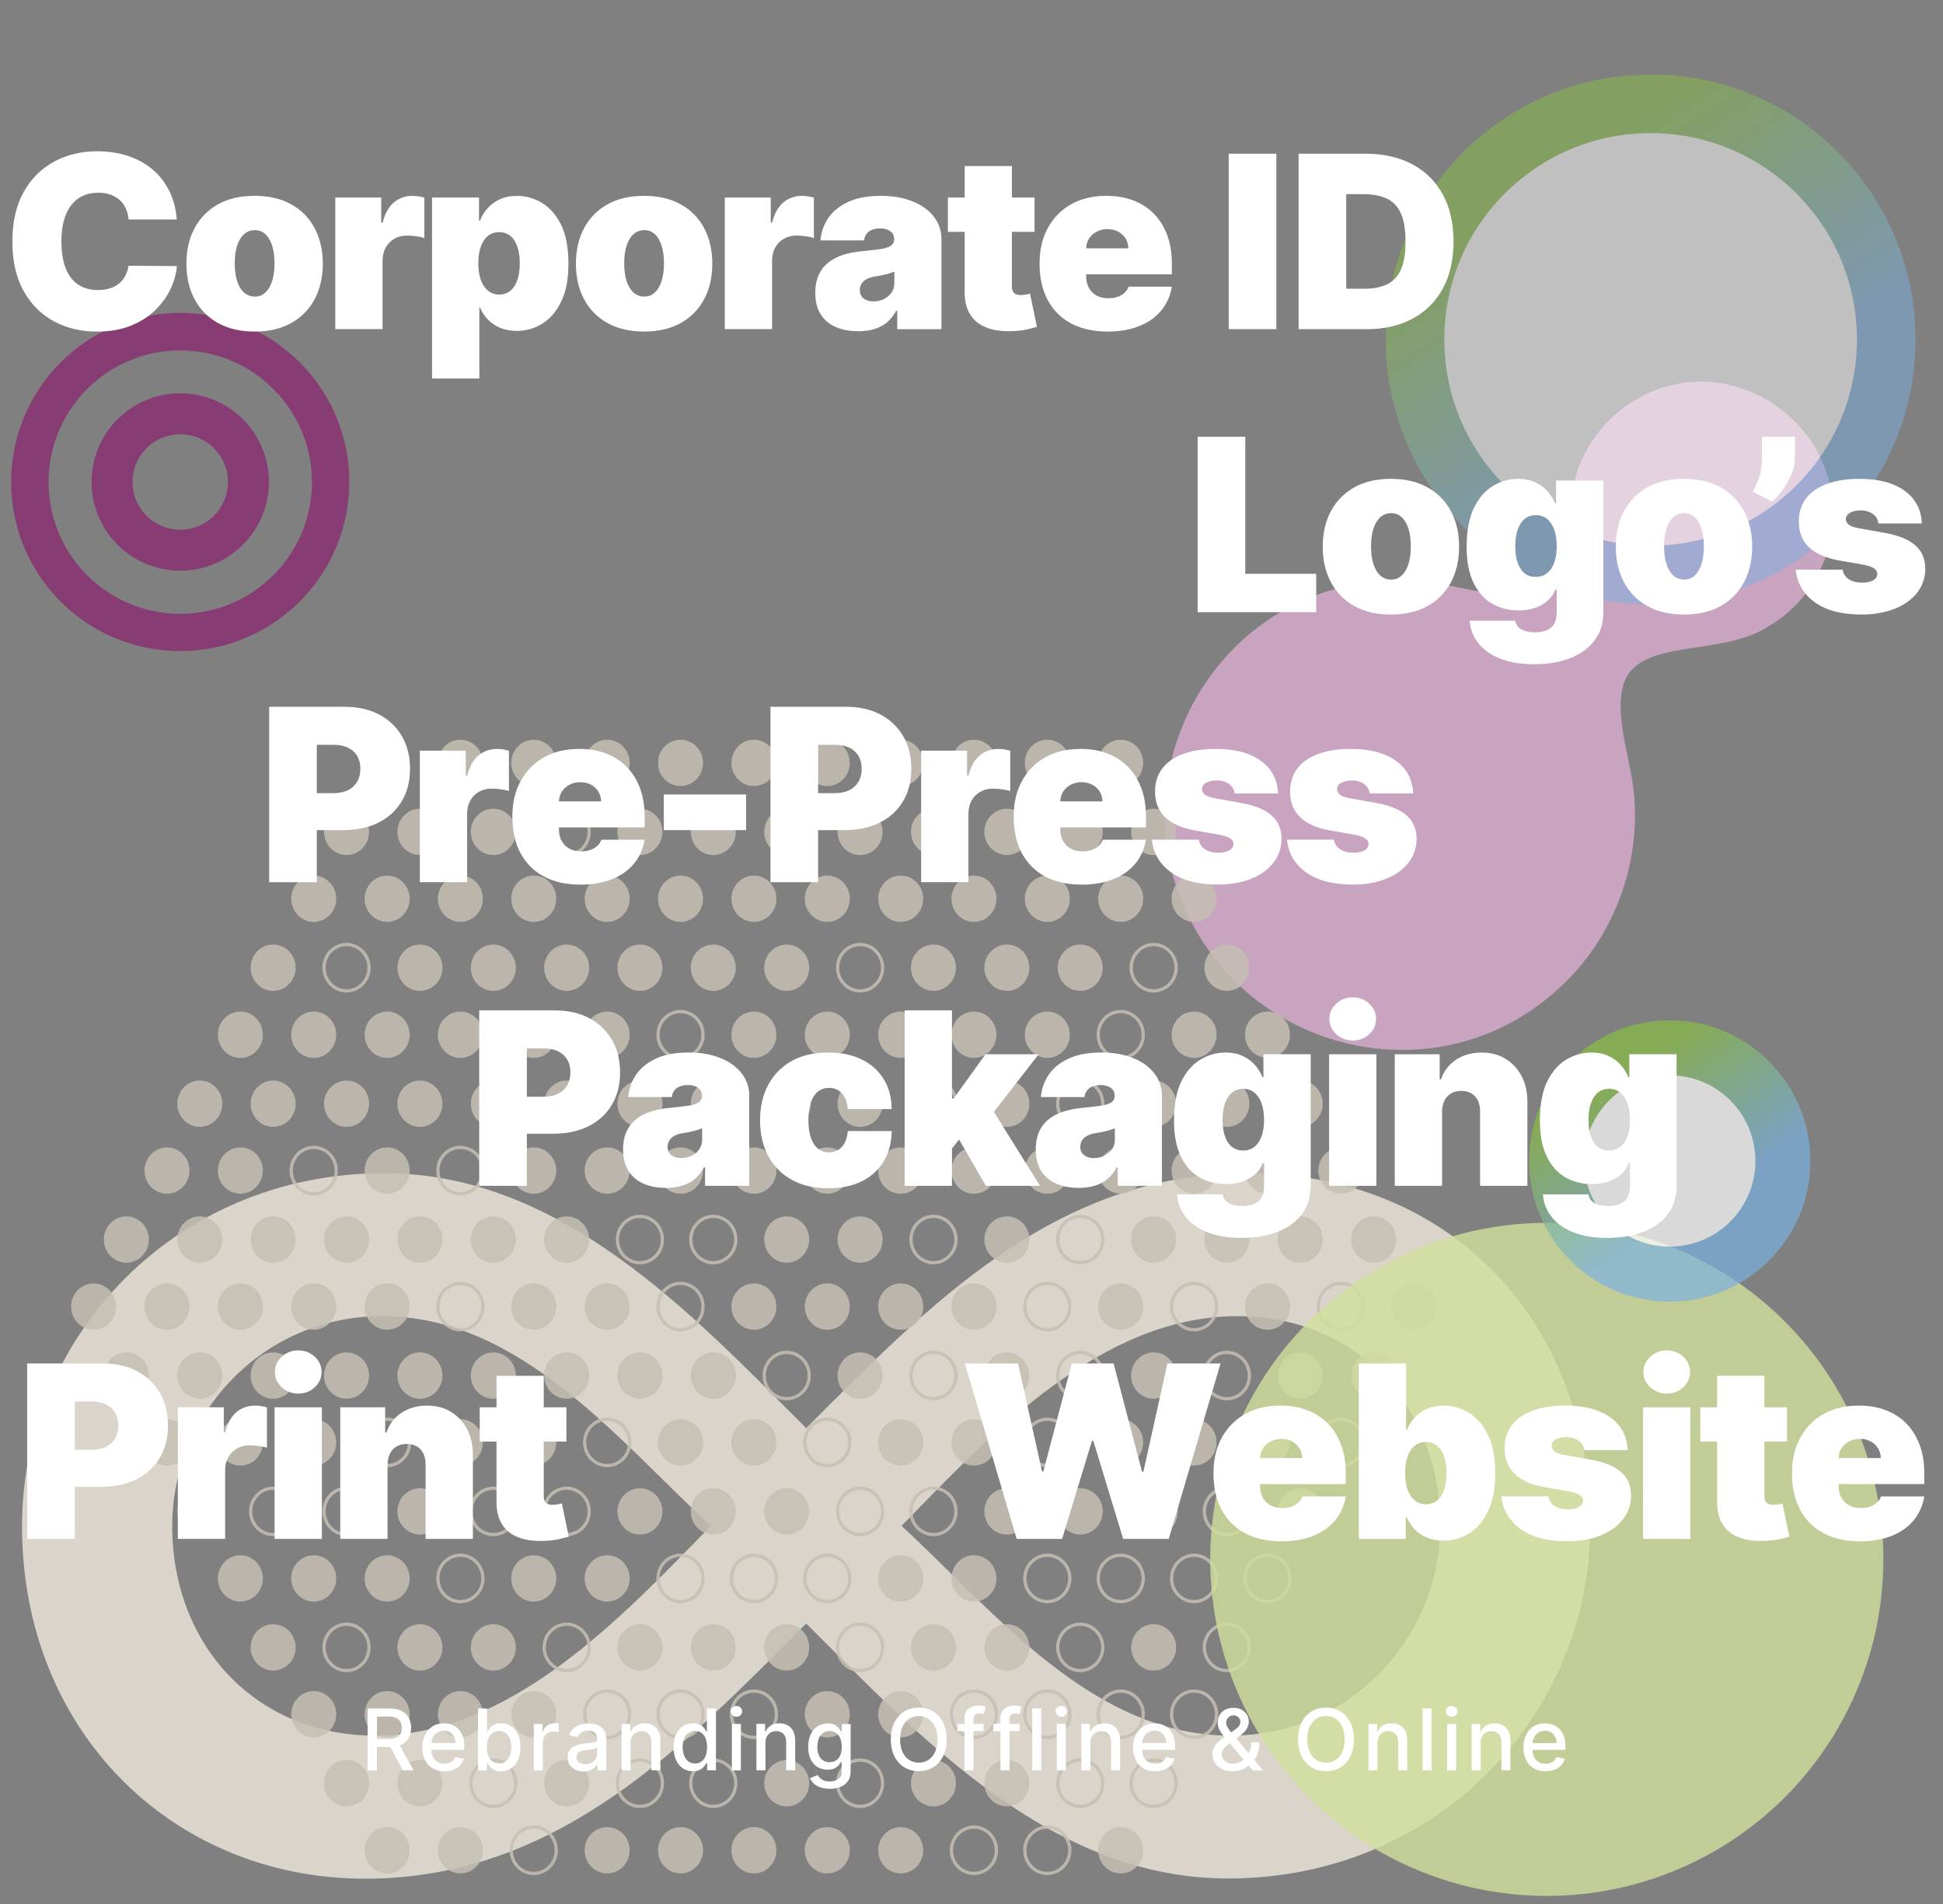 <svg xmlns="http://www.w3.org/2000/svg" xmlns:xlink="http://www.w3.org/1999/xlink" viewBox="0 0 469.56 460.17" xmlns:v="https://vecta.io/nano"><rect x="0" y="0" width="469.56" height="460.17" fill="#808080" stroke="none"/><style><![CDATA[.B{fill:#c5beb4}.C{fill:none}.D{stroke:#c5beb4}.E{stroke-width:.79}]]></style><linearGradient id="A" gradientUnits="userSpaceOnUse" x1="373.73" x2="411.55" y1="43.7" y2="101.29"><stop offset="0" stop-color="#88be43"/><stop offset="1" stop-color="#7ab0e0"/></linearGradient><linearGradient id="B" x1="390.15" x2="410.23" xlink:href="#A" y1="260.24" y2="290.81"/><path d="m392.2 165.89c3.26-12.15 23.62-6.75 35.43-14.66 13.05-7.68 19.04-24.59 13.16-38.65-5.32-13.83-20.81-22.72-35.39-19.79-11.73 2.1-21.78 11.47-24.78 22.98-.97 3.6-1.42 7.27-1.99 10.91-.9 5.92-2.02 14.06-8.43 16.19-6.11 1.99-13.68-.15-20.28-1.42-10.61-2.21-21.7-1.46-31.86 2.4-30.1 11.21-45.13 46.86-31.56 76.06 15.59 34.64 60.54 45.21 89.26 19.83 14.92-12.82 22.19-33.78 18.37-52.93-.45-2.55-1.05-5.14-1.54-7.65-.75-4.27-1.5-9.3-.37-13.27z" fill="#daadd1" opacity=".8"/><g opacity=".5"><circle cx="398.9" cy="82.03" fill="url(#A)" r="64.03"/><circle cx="398.9" cy="82.03" fill="#fff" r="49.86"/></g><path d="M194.83 392.39c-29.36 29.41-59.91 61.66-106.56 61.66S5.32 418.33 5.32 368.82c0-45.56 36.87-85.28 87.56-85.28 42.62 0 74.3 33.97 101.95 61.62 29.36-29.36 59.91-61.62 106.56-61.62 48.98 0 82.95 35.73 82.95 85.23 0 45.51-36.87 85.23-87.56 85.23-42.62.04-74.3-33.97-101.95-61.62zm-23.04-23.61c-22.47-20.72-46.08-50.69-79.48-50.69-28.79 0-50.69 23.61-50.69 50.69 0 29.36 20.72 50.69 48.98 50.69 32.83 0 59.29-28.22 81.19-50.69zm176.26 0c0-29.36-20.72-50.69-48.98-50.69-32.83 0-59.34 28.22-81.19 50.69 22.47 20.72 46.08 50.69 79.48 50.69 28.79 0 50.69-23.61 50.69-50.69z" fill="#dbd4cb"/><g opacity=".85"><g class="B"><ellipse cx="93.56" cy="184.38" rx="5.44" ry="5.6"/><ellipse cx="111.26" cy="184.38" rx="5.44" ry="5.6"/><ellipse cx="128.99" cy="184.38" rx="5.44" ry="5.6"/><ellipse cx="146.73" cy="184.38" rx="5.44" ry="5.6"/><ellipse cx="164.46" cy="184.38" rx="5.44" ry="5.6"/><ellipse cx="182.2" cy="184.38" rx="5.44" ry="5.6"/><ellipse cx="199.93" cy="184.38" rx="5.44" ry="5.6"/><ellipse cx="217.67" cy="184.38" rx="5.44" ry="5.6"/><ellipse cx="235.37" cy="184.38" rx="5.44" ry="5.6"/><ellipse cx="253.1" cy="184.38" rx="5.44" ry="5.6"/><ellipse cx="270.84" cy="184.38" rx="5.44" ry="5.6"/><ellipse cx="83.75" cy="201.05" rx="5.44" ry="5.6"/><ellipse cx="101.48" cy="201.05" rx="5.44" ry="5.6"/><ellipse cx="119.22" cy="201.05" rx="5.44" ry="5.6"/></g><ellipse cx="136.95" cy="201.05" rx="5.44" ry="5.6" class="C D E"/><g class="B"><ellipse cx="154.65" cy="201.05" rx="5.44" ry="5.6"/><ellipse cx="172.38" cy="201.05" rx="5.44" ry="5.6"/><ellipse cx="190.12" cy="201.05" rx="5.44" ry="5.6"/><ellipse cx="207.86" cy="201.05" rx="5.44" ry="5.6"/><ellipse cx="225.59" cy="201.05" rx="5.44" ry="5.6"/><ellipse cx="243.33" cy="201.05" rx="5.44" ry="5.6"/><ellipse cx="261.06" cy="201.05" rx="5.44" ry="5.6"/><ellipse cx="278.8" cy="201.05" rx="5.44" ry="5.6"/><ellipse cx="75.82" cy="217.21" rx="5.44" ry="5.6"/><ellipse cx="93.56" cy="217.21" rx="5.44" ry="5.6"/><ellipse cx="111.26" cy="217.21" rx="5.44" ry="5.6"/><ellipse cx="128.99" cy="217.21" rx="5.44" ry="5.6"/><ellipse cx="146.73" cy="217.21" rx="5.44" ry="5.6"/><ellipse cx="164.46" cy="217.21" rx="5.44" ry="5.6"/><ellipse cx="182.2" cy="217.21" rx="5.44" ry="5.6"/><ellipse cx="199.93" cy="217.21" rx="5.44" ry="5.6"/><ellipse cx="217.67" cy="217.21" rx="5.44" ry="5.6"/><ellipse cx="235.37" cy="217.21" rx="5.44" ry="5.6"/><ellipse cx="253.1" cy="217.21" rx="5.44" ry="5.6"/><ellipse cx="270.84" cy="217.21" rx="5.44" ry="5.6"/><ellipse cx="288.57" cy="217.21" rx="5.44" ry="5.6"/><ellipse cx="66.01" cy="233.88" rx="5.44" ry="5.6"/></g><ellipse cx="83.75" cy="233.88" rx="5.44" ry="5.6" class="C D E"/><g class="B"><ellipse cx="101.48" cy="233.88" rx="5.44" ry="5.6"/><ellipse cx="119.22" cy="233.88" rx="5.44" ry="5.6"/><ellipse cx="136.95" cy="233.88" rx="5.44" ry="5.6"/><ellipse cx="154.65" cy="233.88" rx="5.44" ry="5.6"/><ellipse cx="172.38" cy="233.88" rx="5.44" ry="5.6"/><ellipse cx="190.12" cy="233.88" rx="5.44" ry="5.6"/></g><ellipse cx="207.86" cy="233.88" rx="5.44" ry="5.6" class="C D E"/><g class="B"><ellipse cx="225.59" cy="233.88" rx="5.44" ry="5.6"/><ellipse cx="243.33" cy="233.88" rx="5.44" ry="5.6"/><ellipse cx="261.06" cy="233.88" rx="5.44" ry="5.6"/></g><ellipse cx="278.8" cy="233.88" rx="5.44" ry="5.6" class="C D E"/><g class="B"><ellipse cx="296.49" cy="233.88" rx="5.44" ry="5.6"/><ellipse cx="58.09" cy="250.08" rx="5.44" ry="5.6"/><ellipse cx="75.82" cy="250.08" rx="5.44" ry="5.6"/><ellipse cx="93.56" cy="250.08" rx="5.44" ry="5.6"/><ellipse cx="111.26" cy="250.08" rx="5.44" ry="5.6"/><ellipse cx="128.99" cy="250.08" rx="5.44" ry="5.6"/><ellipse cx="146.73" cy="250.08" rx="5.44" ry="5.6"/></g><ellipse cx="164.46" cy="250.08" rx="5.44" ry="5.6" class="C D E"/><g class="B"><ellipse cx="182.2" cy="250.08" rx="5.44" ry="5.6"/><ellipse cx="199.93" cy="250.08" rx="5.44" ry="5.6"/><ellipse cx="217.67" cy="250.08" rx="5.44" ry="5.6"/><ellipse cx="235.37" cy="250.08" rx="5.44" ry="5.6"/><ellipse cx="253.1" cy="250.08" rx="5.44" ry="5.6"/></g><ellipse cx="270.84" cy="250.08" rx="5.44" ry="5.6" class="C D E"/><g class="B"><ellipse cx="288.57" cy="250.08" rx="5.44" ry="5.6"/><ellipse cx="306.31" cy="250.08" rx="5.44" ry="5.6"/><ellipse cx="48.28" cy="266.75" rx="5.44" ry="5.6"/><ellipse cx="66.01" cy="266.75" rx="5.44" ry="5.6"/><ellipse cx="83.75" cy="266.75" rx="5.44" ry="5.6"/><ellipse cx="101.48" cy="266.75" rx="5.44" ry="5.6"/><ellipse cx="119.22" cy="266.75" rx="5.44" ry="5.6"/><ellipse cx="136.95" cy="266.75" rx="5.44" ry="5.6"/><ellipse cx="154.65" cy="266.75" rx="5.44" ry="5.6"/><ellipse cx="172.38" cy="266.75" rx="5.44" ry="5.6"/></g><ellipse cx="190.12" cy="266.75" rx="5.44" ry="5.6" class="C D E"/><ellipse cx="207.86" cy="266.75" rx="5.44" ry="5.6" class="B"/><ellipse cx="225.59" cy="266.75" rx="5.44" ry="5.6" class="C D E"/><ellipse cx="243.33" cy="266.75" rx="5.44" ry="5.6" class="B"/><ellipse cx="261.06" cy="266.75" rx="5.44" ry="5.6" class="C D E"/><g class="B"><ellipse cx="278.8" cy="266.75" rx="5.44" ry="5.6"/><ellipse cx="296.49" cy="266.75" rx="5.44" ry="5.6"/><ellipse cx="314.23" cy="266.75" rx="5.44" ry="5.6"/><ellipse cx="40.35" cy="282.91" rx="5.44" ry="5.6"/><ellipse cx="58.09" cy="282.91" rx="5.44" ry="5.6"/></g><ellipse cx="75.82" cy="282.91" rx="5.44" ry="5.6" class="C D E"/><ellipse cx="93.56" cy="282.91" rx="5.44" ry="5.6" class="B"/><ellipse cx="111.26" cy="282.91" rx="5.44" ry="5.6" class="C D E"/><g class="B"><ellipse cx="128.99" cy="282.91" rx="5.44" ry="5.6"/><ellipse cx="146.73" cy="282.91" rx="5.44" ry="5.6"/><ellipse cx="164.46" cy="282.91" rx="5.44" ry="5.6"/><ellipse cx="182.2" cy="282.91" rx="5.44" ry="5.6"/><ellipse cx="199.93" cy="282.91" rx="5.44" ry="5.6"/><ellipse cx="217.67" cy="282.91" rx="5.44" ry="5.6"/><ellipse cx="235.37" cy="282.91" rx="5.44" ry="5.6"/><ellipse cx="253.1" cy="282.91" rx="5.44" ry="5.6"/><ellipse cx="270.84" cy="282.91" rx="5.44" ry="5.6"/><ellipse cx="288.57" cy="282.91" rx="5.44" ry="5.6"/><ellipse cx="306.31" cy="282.91" rx="5.44" ry="5.6"/><ellipse cx="324.04" cy="282.91" rx="5.44" ry="5.6"/><ellipse cx="30.54" cy="299.58" rx="5.44" ry="5.6"/><ellipse cx="48.28" cy="299.58" rx="5.44" ry="5.6"/><ellipse cx="66.01" cy="299.58" rx="5.44" ry="5.6"/><ellipse cx="83.75" cy="299.58" rx="5.44" ry="5.6"/><ellipse cx="101.48" cy="299.58" rx="5.44" ry="5.6"/><ellipse cx="119.22" cy="299.58" rx="5.44" ry="5.6"/><ellipse cx="136.95" cy="299.58" rx="5.44" ry="5.6"/></g><g class="C D E"><ellipse cx="154.65" cy="299.58" rx="5.44" ry="5.6"/><ellipse cx="172.38" cy="299.58" rx="5.44" ry="5.6"/></g><g class="B"><ellipse cx="190.12" cy="299.58" rx="5.44" ry="5.6"/><ellipse cx="207.86" cy="299.58" rx="5.44" ry="5.6"/></g><ellipse cx="225.59" cy="299.58" rx="5.44" ry="5.6" class="C D E"/><ellipse cx="243.33" cy="299.58" rx="5.44" ry="5.6" class="B"/><ellipse cx="261.06" cy="299.58" rx="5.44" ry="5.6" class="C D E"/><g class="B"><ellipse cx="278.8" cy="299.58" rx="5.44" ry="5.6"/><ellipse cx="296.49" cy="299.58" rx="5.44" ry="5.6"/><ellipse cx="314.23" cy="299.58" rx="5.44" ry="5.6"/><ellipse cx="331.97" cy="299.58" rx="5.44" ry="5.6"/><ellipse cx="22.62" cy="315.78" rx="5.44" ry="5.6"/><ellipse cx="40.35" cy="315.78" rx="5.44" ry="5.6"/><ellipse cx="58.09" cy="315.78" rx="5.44" ry="5.6"/><ellipse cx="75.82" cy="315.78" rx="5.44" ry="5.6"/><ellipse cx="93.56" cy="315.78" rx="5.44" ry="5.6"/></g><ellipse cx="111.26" cy="315.78" rx="5.44" ry="5.6" class="C D E"/><g class="B"><ellipse cx="128.99" cy="315.78" rx="5.44" ry="5.6"/><ellipse cx="146.73" cy="315.78" rx="5.44" ry="5.6"/></g><ellipse cx="164.46" cy="315.78" rx="5.44" ry="5.6" class="C D E"/><g class="B"><ellipse cx="182.2" cy="315.78" rx="5.44" ry="5.6"/><ellipse cx="199.93" cy="315.78" rx="5.44" ry="5.6"/><ellipse cx="217.67" cy="315.78" rx="5.44" ry="5.6"/><ellipse cx="235.37" cy="315.78" rx="5.44" ry="5.6"/></g><ellipse cx="253.1" cy="315.78" rx="5.44" ry="5.6" class="C D E"/><ellipse cx="270.84" cy="315.78" rx="5.44" ry="5.6" class="B"/><ellipse cx="288.57" cy="315.78" rx="5.44" ry="5.6" class="C D E"/><ellipse cx="306.31" cy="315.78" rx="5.44" ry="5.6" class="B"/><ellipse cx="324.04" cy="315.78" rx="5.44" ry="5.6" class="C D E"/><g class="B"><ellipse cx="341.78" cy="315.78" rx="5.44" ry="5.6"/><ellipse cx="30.54" cy="332.45" rx="5.44" ry="5.6"/><ellipse cx="48.28" cy="332.45" rx="5.44" ry="5.6"/><ellipse cx="66.01" cy="332.45" rx="5.44" ry="5.6"/><ellipse cx="83.75" cy="332.45" rx="5.44" ry="5.6"/><ellipse cx="101.48" cy="332.45" rx="5.44" ry="5.6"/><ellipse cx="119.22" cy="332.45" rx="5.44" ry="5.6"/><ellipse cx="136.95" cy="332.45" rx="5.44" ry="5.6"/><ellipse cx="154.65" cy="332.45" rx="5.44" ry="5.6"/><ellipse cx="172.38" cy="332.45" rx="5.44" ry="5.6"/></g><ellipse cx="190.12" cy="332.45" rx="5.44" ry="5.6" class="C D E"/><ellipse cx="207.86" cy="332.45" rx="5.44" ry="5.6" class="B"/><ellipse cx="225.59" cy="332.45" rx="5.44" ry="5.6" class="C D E"/><ellipse cx="243.33" cy="332.45" rx="5.44" ry="5.6" class="B"/><ellipse cx="261.06" cy="332.45" rx="5.44" ry="5.6" class="C D E"/><ellipse cx="278.8" cy="332.45" rx="5.44" ry="5.6" class="B"/><ellipse cx="296.49" cy="332.45" rx="5.44" ry="5.6" class="C D E"/><g class="B"><ellipse cx="314.23" cy="332.45" rx="5.44" ry="5.6"/><ellipse cx="331.97" cy="332.45" rx="5.44" ry="5.6"/><ellipse cx="40.35" cy="348.61" rx="5.44" ry="5.6"/><ellipse cx="58.09" cy="348.61" rx="5.44" ry="5.6"/><ellipse cx="75.82" cy="348.61" rx="5.44" ry="5.6"/></g><ellipse cx="93.56" cy="348.61" rx="5.44" ry="5.6" class="C D E"/><g class="B"><ellipse cx="111.26" cy="348.61" rx="5.44" ry="5.6"/><ellipse cx="128.99" cy="348.61" rx="5.44" ry="5.6"/></g><ellipse cx="146.73" cy="348.61" rx="5.44" ry="5.6" class="C D E"/><g class="B"><ellipse cx="164.46" cy="348.61" rx="5.44" ry="5.6"/><ellipse cx="182.2" cy="348.61" rx="5.44" ry="5.6"/></g><ellipse cx="199.93" cy="348.61" rx="5.44" ry="5.6" class="C D E"/><g class="B"><ellipse cx="217.67" cy="348.61" rx="5.44" ry="5.6"/><ellipse cx="235.37" cy="348.61" rx="5.44" ry="5.6"/></g><ellipse cx="253.1" cy="348.61" rx="5.44" ry="5.6" class="C D E"/><g class="B"><ellipse cx="270.84" cy="348.61" rx="5.44" ry="5.6"/><ellipse cx="288.57" cy="348.61" rx="5.44" ry="5.6"/><ellipse cx="306.31" cy="348.61" rx="5.44" ry="5.6"/></g><ellipse cx="324.04" cy="348.61" rx="5.44" ry="5.6" class="C D E"/><ellipse cx="48.28" cy="365.28" rx="5.44" ry="5.6" class="B"/><g class="C D E"><ellipse cx="66.01" cy="365.28" rx="5.44" ry="5.6"/><ellipse cx="83.75" cy="365.28" rx="5.44" ry="5.6"/></g><ellipse cx="101.48" cy="365.28" rx="5.44" ry="5.6" class="B"/><g class="C D E"><ellipse cx="119.22" cy="365.28" rx="5.44" ry="5.6"/><ellipse cx="136.95" cy="365.28" rx="5.44" ry="5.6"/></g><g class="B"><ellipse cx="154.65" cy="365.28" rx="5.44" ry="5.6"/><ellipse cx="172.38" cy="365.28" rx="5.44" ry="5.6"/><ellipse cx="190.12" cy="365.28" rx="5.44" ry="5.6"/></g><g class="C D E"><ellipse cx="207.86" cy="365.28" rx="5.44" ry="5.6"/><ellipse cx="225.59" cy="365.28" rx="5.44" ry="5.6"/></g><g class="B"><ellipse cx="243.33" cy="365.28" rx="5.44" ry="5.6"/><ellipse cx="261.06" cy="365.28" rx="5.44" ry="5.6"/></g><g class="C D E"><ellipse cx="278.8" cy="365.28" rx="5.44" ry="5.6"/><ellipse cx="296.49" cy="365.28" rx="5.44" ry="5.6"/></g><g class="B"><ellipse cx="314.23" cy="365.28" rx="5.44" ry="5.6"/><ellipse cx="58.09" cy="381.48" rx="5.44" ry="5.6"/><ellipse cx="75.82" cy="381.48" rx="5.44" ry="5.6"/><ellipse cx="93.56" cy="381.48" rx="5.44" ry="5.6"/></g><ellipse cx="111.26" cy="381.48" rx="5.44" ry="5.6" class="C D E"/><g class="B"><ellipse cx="128.99" cy="381.48" rx="5.44" ry="5.6"/><ellipse cx="146.73" cy="381.48" rx="5.44" ry="5.6"/></g><g class="C D E"><ellipse cx="164.46" cy="381.48" rx="5.44" ry="5.6"/><ellipse cx="182.2" cy="381.48" rx="5.44" ry="5.6"/><ellipse cx="199.93" cy="381.48" rx="5.44" ry="5.6"/></g><g class="B"><ellipse cx="217.67" cy="381.48" rx="5.44" ry="5.6"/><ellipse cx="235.37" cy="381.48" rx="5.44" ry="5.6"/></g><g class="C D E"><ellipse cx="253.1" cy="381.48" rx="5.44" ry="5.6"/><ellipse cx="270.84" cy="381.48" rx="5.44" ry="5.6"/><ellipse cx="288.57" cy="381.48" rx="5.44" ry="5.6"/><ellipse cx="306.31" cy="381.48" rx="5.44" ry="5.6"/></g><ellipse cx="66.01" cy="398.15" rx="5.44" ry="5.6" class="B"/><ellipse cx="83.75" cy="398.15" rx="5.44" ry="5.6" class="C D E"/><g class="B"><ellipse cx="101.48" cy="398.15" rx="5.44" ry="5.6"/><ellipse cx="119.22" cy="398.15" rx="5.44" ry="5.6"/></g><ellipse cx="136.95" cy="398.15" rx="5.44" ry="5.6" class="C D E"/><g class="B"><ellipse cx="154.65" cy="398.15" rx="5.44" ry="5.6"/><ellipse cx="172.38" cy="398.15" rx="5.44" ry="5.6"/><ellipse cx="190.12" cy="398.15" rx="5.44" ry="5.6"/></g><ellipse cx="207.86" cy="398.15" rx="5.44" ry="5.6" class="C D E"/><g class="B"><ellipse cx="225.59" cy="398.15" rx="5.44" ry="5.6"/><ellipse cx="243.33" cy="398.15" rx="5.44" ry="5.6"/></g><ellipse cx="261.06" cy="398.15" rx="5.44" ry="5.6" class="C D E"/><ellipse cx="278.8" cy="398.15" rx="5.44" ry="5.6" class="B"/><ellipse cx="296.49" cy="398.15" rx="5.44" ry="5.6" class="C D E"/><g class="B"><ellipse cx="75.82" cy="414.31" rx="5.44" ry="5.6"/><ellipse cx="93.56" cy="414.31" rx="5.44" ry="5.6"/><ellipse cx="111.26" cy="414.31" rx="5.44" ry="5.6"/><ellipse cx="128.99" cy="414.31" rx="5.44" ry="5.6"/></g><g class="C D E"><ellipse cx="146.73" cy="414.31" rx="5.44" ry="5.6"/><ellipse cx="164.46" cy="414.31" rx="5.44" ry="5.6"/><ellipse cx="182.2" cy="414.31" rx="5.44" ry="5.6"/></g><g class="B"><ellipse cx="199.93" cy="414.31" rx="5.44" ry="5.6"/><ellipse cx="217.67" cy="414.31" rx="5.44" ry="5.6"/></g><g class="C D E"><ellipse cx="235.37" cy="414.31" rx="5.44" ry="5.6"/><ellipse cx="253.1" cy="414.31" rx="5.44" ry="5.6"/><ellipse cx="270.84" cy="414.31" rx="5.44" ry="5.6"/><ellipse cx="288.57" cy="414.31" rx="5.44" ry="5.6"/></g><g class="B"><ellipse cx="83.75" cy="430.98" rx="5.44" ry="5.6"/><ellipse cx="101.48" cy="430.98" rx="5.44" ry="5.6"/></g><ellipse cx="119.22" cy="430.98" rx="5.44" ry="5.6" class="C D E"/><ellipse cx="136.95" cy="430.98" rx="5.44" ry="5.6" class="B"/><g class="C D E"><ellipse cx="154.65" cy="430.98" rx="5.44" ry="5.6"/><ellipse cx="172.38" cy="430.98" rx="5.44" ry="5.6"/></g><ellipse cx="190.12" cy="430.98" rx="5.44" ry="5.6" class="B"/><ellipse cx="207.86" cy="430.98" rx="5.44" ry="5.6" class="C D E"/><g class="B"><ellipse cx="225.59" cy="430.98" rx="5.44" ry="5.6"/><ellipse cx="243.33" cy="430.98" rx="5.44" ry="5.6"/></g><g class="C D E"><ellipse cx="261.06" cy="430.98" rx="5.44" ry="5.6"/><ellipse cx="278.8" cy="430.98" rx="5.44" ry="5.6"/></g><g class="B"><ellipse cx="93.56" cy="447.18" rx="5.44" ry="5.6"/><ellipse cx="111.26" cy="447.18" rx="5.44" ry="5.6"/></g><ellipse cx="128.99" cy="447.18" rx="5.44" ry="5.6" class="C D E"/><g class="B"><ellipse cx="146.73" cy="447.18" rx="5.44" ry="5.6"/><ellipse cx="164.46" cy="447.18" rx="5.44" ry="5.6"/><ellipse cx="182.2" cy="447.18" rx="5.44" ry="5.6"/><ellipse cx="199.93" cy="447.18" rx="5.44" ry="5.6"/><ellipse cx="217.67" cy="447.18" rx="5.44" ry="5.6"/></g><g class="C D E"><ellipse cx="235.37" cy="447.18" rx="5.44" ry="5.6"/><ellipse cx="253.1" cy="447.18" rx="5.44" ry="5.6"/></g><ellipse cx="270.84" cy="447.18" rx="5.44" ry="5.6" class="B"/></g><circle cx="373.81" cy="376.88" fill="#d0e09c" opacity=".8" r="81.34"/><g opacity=".7"><circle cx="403.52" cy="280.59" fill="url(#B)" r="33.99"/><circle cx="403.52" cy="280.59" fill="#fff" r="20.7"/></g><g fill="#8a216d" opacity=".7"><path d="M84.4 116.49c0 22.56-18.28 40.86-40.86 40.86S2.7 139.07 2.7 116.49s18.28-40.86 40.86-40.86S84.4 93.94 84.4 116.49zM43.56 84.7c-17.57 0-31.82 14.25-31.82 31.82s14.25 31.82 31.82 31.82 31.82-14.25 31.82-31.82S61.13 84.7 43.56 84.7zm21.43 31.79c0 11.84-9.59 21.43-21.43 21.43s-21.43-9.59-21.43-21.43 9.59-21.43 21.43-21.43 21.43 9.59 21.43 21.43zm-21.43-11.53a11.53 11.53 0 0 0 0 23.06 11.53 11.53 0 1 0 0-23.06z"/></g><g fill="#fff"><path d="M88.84 427.87v-14.96h5.33c1.16 0 2.12.2 2.89.6s1.34.95 1.72 1.66.57 1.52.57 2.44-.19 1.72-.57 2.41-.96 1.23-1.72 1.62c-.77.38-1.73.58-2.89.58h-4.04v-1.94h3.84c.73 0 1.33-.1 1.79-.31s.8-.51 1.01-.91.32-.88.32-1.44-.11-1.05-.33-1.47-.56-.73-1.02-.95-1.06-.33-1.81-.33H91.1v13.03h-2.26zm7.39-6.75l3.7 6.75h-2.57l-3.62-6.75h2.5z"/><use xlink:href="#D"/><path d="M115.53 427.87v-14.96h2.18v5.56h.13a6.88 6.88 0 0 1 .55-.81c.24-.31.57-.58.99-.81s.98-.35 1.68-.35c.91 0 1.71.23 2.43.69.71.46 1.27 1.12 1.68 1.98s.61 1.9.61 3.11-.2 2.25-.61 3.12c-.4.86-.96 1.53-1.67 2s-1.51.7-2.42.7c-.68 0-1.24-.11-1.67-.34s-.77-.5-1.01-.8c-.24-.31-.43-.58-.56-.82h-.18v1.75h-2.13zm2.14-5.61c0 .79.11 1.48.34 2.08.23.59.56 1.06.99 1.39s.96.5 1.59.5 1.2-.17 1.64-.52.77-.82 1-1.42.34-1.27.34-2.02-.11-1.41-.33-1.99-.55-1.05-.99-1.4c-.44-.34-.99-.51-1.65-.51s-1.17.16-1.6.49c-.44.33-.77.78-.99 1.37s-.34 1.27-.34 2.05zm11.34 5.61v-11.22h2.11v1.78h.12c.21-.6.57-1.08 1.08-1.43s1.11-.52 1.76-.52l.49.01.44.04v2.09l-.47-.08c-.22-.03-.45-.05-.67-.05-.52 0-.98.11-1.38.33s-.72.52-.95.9a2.48 2.48 0 0 0-.35 1.3v6.85zm11.97.25c-.71 0-1.35-.13-1.93-.4-.57-.27-1.03-.65-1.36-1.16s-.5-1.13-.5-1.86c0-.63.12-1.15.37-1.56.24-.41.57-.73.99-.97a5.03 5.03 0 0 1 1.39-.54c.51-.12 1.03-.21 1.56-.28l1.64-.19c.42-.05.72-.14.91-.25.19-.12.29-.31.29-.57v-.05c0-.64-.18-1.13-.54-1.48s-.89-.53-1.6-.53-1.31.16-1.74.49c-.42.32-.71.68-.87 1.08l-2.05-.47c.24-.68.6-1.23 1.07-1.65s1.01-.73 1.63-.92c.61-.19 1.26-.29 1.94-.29.45 0 .92.05 1.43.16.5.1.98.3 1.42.57.44.28.8.67 1.08 1.19.28.51.42 1.18.42 2v7.45h-2.13v-1.53h-.09c-.14.28-.35.56-.64.83-.28.27-.65.5-1.09.68s-.97.27-1.59.27zm.47-1.76c.6 0 1.12-.12 1.55-.36s.76-.55.99-.94.34-.8.34-1.25v-1.45c-.08.08-.23.15-.45.22s-.47.12-.76.17l-.83.12-.67.09c-.42.05-.81.14-1.16.27s-.63.31-.83.54c-.21.24-.31.55-.31.94 0 .54.2.95.6 1.22s.91.41 1.53.41z"/><use xlink:href="#E"/><path d="m167.47 428.09c-.91 0-1.71-.23-2.42-.7s-1.26-1.13-1.67-2c-.4-.86-.6-1.9-.6-3.12s.2-2.25.61-3.11.97-1.52 1.68-1.98 1.52-.69 2.42-.69c.7 0 1.26.12 1.68.35.43.23.76.5.99.81.24.31.42.58.55.81h.13v-5.56h2.18v14.96h-2.13v-1.75h-.18c-.13.24-.32.51-.57.82s-.58.58-1.01.8c-.43.23-.98.34-1.67.34zm.48-1.87c.63 0 1.16-.17 1.6-.5s.77-.8.99-1.39.34-1.29.34-2.08-.11-1.46-.34-2.05c-.22-.58-.55-1.04-.99-1.37-.43-.33-.97-.49-1.61-.49s-1.21.17-1.64.51c-.44.34-.77.81-.99 1.4s-.33 1.25-.33 1.99.11 1.42.34 2.02c.22.6.56 1.07 1 1.42s.99.52 1.63.52z"/><use xlink:href="#F"/><use xlink:href="#E" x="32.58"/><path d="M200.51 432.31c-.89 0-1.66-.12-2.3-.35s-1.16-.54-1.57-.93-.71-.81-.91-1.26l1.88-.77c.13.21.31.44.53.68s.52.45.91.62c.38.17.88.26 1.48.26.83 0 1.51-.2 2.05-.6s.81-1.04.81-1.92v-2.21h-.14c-.13.24-.32.5-.57.8s-.58.55-1.01.76-.99.32-1.67.32c-.89 0-1.68-.21-2.39-.62s-1.27-1.03-1.68-1.85-.62-1.82-.62-3.01.2-2.22.61-3.07.97-1.51 1.68-1.96c.71-.46 1.52-.68 2.42-.68.7 0 1.26.12 1.69.35s.76.5 1 .81.43.58.56.81h.16v-1.82h2.14v11.47c0 .96-.22 1.76-.67 2.37-.45.62-1.05 1.08-1.82 1.37-.76.3-1.62.45-2.58.45zm-.02-6.42c.63 0 1.16-.15 1.6-.44s.77-.72.99-1.27c.23-.55.34-1.22.34-1.99s-.11-1.42-.34-1.99c-.22-.57-.55-1.02-.99-1.35-.43-.32-.97-.49-1.61-.49s-1.21.17-1.64.51-.77.8-.99 1.38-.33 1.23-.33 1.94.11 1.38.34 1.94c.22.56.56.99 1 1.3s.99.47 1.63.47zm28.28-5.51c0 1.6-.29 2.97-.88 4.12-.58 1.15-1.38 2.03-2.4 2.65s-2.17.92-3.46.92-2.45-.31-3.47-.92c-1.02-.62-1.82-1.5-2.4-2.65s-.88-2.52-.88-4.11.29-2.97.88-4.12c.58-1.15 1.38-2.03 2.4-2.65s2.17-.92 3.47-.92 2.44.31 3.46.92 1.82 1.5 2.4 2.65.88 2.52.88 4.12zm-2.23 0c0-1.22-.2-2.24-.59-3.08-.39-.83-.93-1.47-1.61-1.9s-1.45-.65-2.31-.65-1.63.22-2.31.65-1.21 1.06-1.6 1.9-.59 1.86-.59 3.08.2 2.24.59 3.08.93 1.47 1.6 1.9c.68.43 1.45.65 2.31.65s1.63-.22 2.31-.65 1.21-1.06 1.61-1.9c.39-.84.59-1.86.59-3.08z"/><use xlink:href="#G"/><use xlink:href="#G" x="8.69"/><path d="M251.65 412.9v14.96h-2.18V412.9z"/><use xlink:href="#F" x="78.52"/><use xlink:href="#E" x="111.1"/><use xlink:href="#D" x="171.77"/><path d="M297.87 428.08c-1 0-1.87-.18-2.59-.55s-1.28-.86-1.67-1.49-.58-1.35-.58-2.14c0-.61.13-1.15.38-1.63s.61-.91 1.06-1.32c.45-.4.98-.81 1.57-1.22l2.41-1.7c.41-.27.73-.55.96-.85s.34-.67.34-1.11c0-.35-.15-.69-.45-1.01s-.71-.48-1.21-.48c-.35 0-.66.09-.92.26s-.47.39-.62.65c-.15.27-.22.54-.22.84 0 .34.09.68.28 1.03s.43.7.73 1.07l.94 1.14 6.95 8.31h-2.47l-5.75-6.76-1.34-1.61c-.41-.5-.75-1.02-1-1.53-.26-.52-.38-1.08-.38-1.68 0-.69.16-1.3.47-1.83a3.25 3.25 0 0 1 1.32-1.25c.56-.3 1.23-.45 1.99-.45s1.43.15 1.98.45.98.7 1.28 1.19.45 1.03.45 1.62c0 .71-.18 1.34-.53 1.88s-.84 1.04-1.46 1.49l-3 2.21c-.58.43-.99.85-1.22 1.27s-.34.74-.34.98c0 .43.11.83.33 1.19.22.37.53.66.94.88.4.22.87.33 1.41.33a3.97 3.97 0 0 0 1.63-.36c.53-.24 1.01-.59 1.44-1.04s.77-1 1.03-1.63.38-1.34.38-2.13h1.97c0 .96-.11 1.78-.33 2.44-.22.67-.48 1.21-.79 1.62s-.6.74-.87.98l-.25.23-.25.23c-.51.51-1.12.89-1.84 1.13s-1.43.37-2.12.37zm29.32-7.7c0 1.6-.29 2.97-.88 4.12-.58 1.15-1.38 2.03-2.4 2.65s-2.17.92-3.46.92-2.45-.31-3.47-.92c-1.02-.62-1.82-1.5-2.4-2.65s-.88-2.52-.88-4.11.29-2.97.88-4.12c.58-1.15 1.38-2.03 2.4-2.65s2.17-.92 3.47-.92 2.44.31 3.46.92 1.82 1.5 2.4 2.65.88 2.52.88 4.12zm-2.24 0c0-1.22-.2-2.24-.59-3.08-.39-.83-.93-1.47-1.61-1.9s-1.45-.65-2.31-.65-1.63.22-2.31.65-1.21 1.06-1.6 1.9-.59 1.86-.59 3.08.2 2.24.59 3.08.93 1.47 1.6 1.9c.68.43 1.45.65 2.31.65s1.63-.22 2.31-.65 1.21-1.06 1.61-1.9c.39-.84.59-1.86.59-3.08z"/><use xlink:href="#E" x="180.49"/><path d="M345.97 412.9v14.96h-2.18V412.9z"/><use xlink:href="#F" x="172.85"/><use xlink:href="#E" x="205.43"/><use xlink:href="#D" x="266.1"/><path d="m42.75 53.05h-11.68c-.08-.97-.3-1.84-.65-2.63s-.83-1.47-1.45-2.04-1.36-1.01-2.23-1.33c-.87-.31-1.86-.47-2.96-.47-1.93 0-3.56.47-4.9 1.41-1.33.94-2.34 2.28-3.02 4.04-.68 1.75-1.02 3.86-1.02 6.32 0 2.6.35 4.77 1.04 6.51.7 1.75 1.71 3.06 3.03 3.93s2.92 1.31 4.78 1.31c1.06 0 2.02-.13 2.86-.4s1.57-.66 2.2-1.17 1.13-1.13 1.52-1.85c.39-.73.66-1.54.8-2.45l11.68.08c-.14 1.79-.64 3.62-1.51 5.48s-2.1 3.57-3.7 5.14c-1.59 1.57-3.56 2.83-5.91 3.78s-5.07 1.43-8.18 1.43c-3.89 0-7.38-.83-10.47-2.51-3.08-1.67-5.52-4.13-7.31-7.37s-2.68-7.21-2.68-11.91.91-8.7 2.73-11.94 4.28-5.69 7.37-7.35 6.54-2.5 10.35-2.5c2.68 0 5.14.37 7.39 1.1s4.22 1.8 5.92 3.2 3.06 3.12 4.1 5.17c1.04 2.04 1.66 4.38 1.88 7.02z"/><use xlink:href="#H"/><use xlink:href="#I"/><path d="m104.41 91.48v-43.73h11.35v5.55h.25c.41-1.08 1.02-2.07 1.82-2.97s1.79-1.63 2.98-2.17c1.19-.55 2.57-.82 4.14-.82 2.1 0 4.1.56 5.99 1.68 1.9 1.12 3.44 2.88 4.64 5.28 1.19 2.4 1.79 5.52 1.79 9.36s-.57 6.72-1.71 9.13-2.66 4.22-4.55 5.4c-1.9 1.19-3.98 1.78-6.24 1.78-1.49 0-2.82-.25-3.99-.73-1.17-.49-2.16-1.16-2.98-2.01s-1.45-1.81-1.89-2.89h-.17v17.14zm11.18-27.83c0 1.55.2 2.88.61 4.01s.99 1.99 1.74 2.61c.75.61 1.65.92 2.7.92s1.94-.3 2.68-.9 1.3-1.46 1.7-2.59c.39-1.12.59-2.47.59-4.05s-.2-2.92-.59-4.05c-.39-1.12-.96-1.99-1.7-2.59s-1.63-.9-2.68-.9-1.95.3-2.7.9-1.33 1.46-1.74 2.59-.61 2.47-.61 4.05z"/><use xlink:href="#J"/><use xlink:href="#I" x="94.13"/><path d="M207.38 80.05c-2.03 0-3.82-.33-5.37-1s-2.77-1.69-3.65-3.05c-.88-1.37-1.33-3.11-1.33-5.22 0-1.74.3-3.23.89-4.46s1.42-2.25 2.49-3.03c1.06-.79 2.3-1.39 3.72-1.8 1.41-.41 2.94-.68 4.59-.81l4.3-.51c1.08-.2 1.87-.48 2.35-.85s.72-.85.72-1.46v-.08c0-.83-.32-1.46-.95-1.91-.64-.44-1.45-.66-2.44-.66-1.09 0-1.98.24-2.66.71-.68.48-1.09 1.2-1.23 2.18h-10.52c.14-1.93.76-3.72 1.85-5.35 1.1-1.64 2.7-2.95 4.81-3.93s4.75-1.48 7.91-1.48c2.28 0 4.32.27 6.13.8s3.35 1.27 4.62 2.22 2.24 2.05 2.91 3.31 1 2.63 1 4.11v21.78h-10.68v-4.47h-.25c-.64 1.19-1.41 2.15-2.31 2.88s-1.93 1.26-3.09 1.59c-1.15.33-2.42.5-3.8.5zm3.72-7.21a5.66 5.66 0 0 0 2.45-.54 4.72 4.72 0 0 0 1.87-1.55c.48-.68.72-1.5.72-2.46v-2.65l-.96.35-1.08.31-1.2.27-1.31.23c-.88.14-1.6.36-2.16.67s-.97.69-1.24 1.14-.4.95-.4 1.5c0 .88.31 1.56.93 2.03s1.42.7 2.38.7zm38.92-25.09v8.28h-20.95v-8.28zm-16.9-7.62h11.43v29.19c0 .44.08.81.23 1.11s.39.52.7.66.72.22 1.22.22a7.24 7.24 0 0 0 1.21-.12l1.02-.21 1.66 8.03-2.18.56c-.95.22-2.07.37-3.36.44-2.62.14-4.82-.13-6.6-.82-1.78-.68-3.12-1.76-4.02-3.24s-1.33-3.33-1.3-5.55V40.13z"/><use xlink:href="#K"/><path d="M308.45 37.15v42.4h-11.51v-42.4zm21.7 42.4h-16.32v-42.4h16.15c4.36 0 8.13.85 11.32 2.54 3.18 1.69 5.64 4.12 7.37 7.29s2.6 6.96 2.6 11.38-.86 8.21-2.59 11.38-4.17 5.6-7.33 7.29-6.89 2.54-11.2 2.54zm-4.81-9.77h4.39c2.1 0 3.89-.34 5.37-1.01 1.48-.68 2.62-1.84 3.4-3.5s1.17-3.96 1.17-6.92-.4-5.26-1.19-6.92-1.95-2.82-3.48-3.5-3.39-1.01-5.6-1.01h-4.06zm-35.91 78.17v-42.4h11.51v33.13h17.14v9.28h-28.66z"/><use xlink:href="#H" x="274.61" y="68.4"/><use xlink:href="#L"/><use xlink:href="#J" x="251.31" y="68.4"/><path d="m433.77 105.55v4.97c0 1.35-.27 2.7-.82 4.05s-1.24 2.6-2.07 3.75c-.84 1.15-1.69 2.12-2.58 2.89l-4.72-2.4c.58-.99 1.1-2.15 1.55-3.46.46-1.31.68-2.92.68-4.82v-4.97h7.95z"/><use xlink:href="#M"/><path d="M65.05 213.22v-42.4h18.3c3.15 0 5.9.62 8.26 1.86s4.2 2.99 5.51 5.24 1.97 4.88 1.97 7.89-.67 5.67-2.02 7.89-3.23 3.93-5.65 5.13-5.25 1.8-8.48 1.8H72.01v-8.94h8.61c1.35 0 2.51-.24 3.47-.71.96-.48 1.7-1.16 2.22-2.04s.78-1.93.78-3.13-.26-2.25-.78-3.12-1.26-1.53-2.22-1.99-2.12-.69-3.47-.69h-4.06v33.21z"/><use xlink:href="#I" x="20.43" y="133.67"/><use xlink:href="#K" x="-127.41" y="133.67"/><path d="m180.3 192.02v8.61h-19.88v-8.61z"/><use xlink:href="#N"/><use xlink:href="#I" x="141.58" y="133.67"/><use xlink:href="#K" x="-6.26" y="133.67"/><use xlink:href="#M" x="-155.58" y="65.27"/><use xlink:href="#M" x="-122.94" y="65.27"/><use xlink:href="#N" x="-70.39" y="73.38"/><use xlink:href="#O"/><path d="M200.16 287.18c-3.45 0-6.41-.69-8.86-2.06s-4.34-3.29-5.65-5.76-1.97-5.32-1.97-8.58.66-6.12 1.97-8.58 3.2-4.38 5.65-5.76 5.41-2.06 8.86-2.06c3.12 0 5.82.56 8.11 1.69 2.28 1.12 4.05 2.71 5.31 4.76s1.89 4.46 1.91 7.22h-10.6c-.15-1.67-.63-2.94-1.44-3.82s-1.85-1.31-3.12-1.31c-.99 0-1.86.29-2.61.86s-1.33 1.44-1.74 2.59-.62 2.6-.62 4.34.21 3.19.62 4.34.99 2.02 1.74 2.59 1.62.86 2.61.86c.84 0 1.59-.2 2.24-.59s1.18-.97 1.58-1.74.65-1.7.74-2.81h10.6c-.04 2.8-.68 5.24-1.93 7.32-1.24 2.08-3 3.68-5.27 4.81s-4.98 1.7-8.13 1.7zm18.47-.58v-42.4h11.43v42.4zm10.27-7.54l.08-13.58h1.49l7.7-10.68h12.84l-12.92 16.65h-3.23l-5.96 7.62zm9.36 7.54l-7.29-12.59 7.45-8.12 12.92 20.71h-13.09z"/><use xlink:href="#O" x="99.73"/><path d="m300.02 299.19c-3.19 0-5.92-.45-8.19-1.36-2.27-.9-4.03-2.15-5.28-3.73s-1.95-3.39-2.1-5.44h11.01c.11.68.39 1.22.83 1.64.44.41 1.01.71 1.71.9s1.48.28 2.35.28c1.48 0 2.7-.36 3.68-1.08.97-.72 1.46-2.02 1.46-3.89v-5.38h-.33c-.41 1.08-1.05 1.99-1.9 2.74-.86.75-1.88 1.33-3.09 1.72-1.2.39-2.52.59-3.95.59-2.26 0-4.34-.52-6.24-1.57s-3.42-2.71-4.55-4.99c-1.14-2.28-1.71-5.25-1.71-8.92s.6-6.96 1.79-9.36 2.74-4.16 4.64-5.28 3.9-1.68 5.99-1.68c1.57 0 2.95.27 4.14.82s2.18 1.27 2.98 2.17 1.41 1.89 1.82 2.97h.25v-5.55h11.43v31.72c0 2.69-.69 4.98-2.08 6.86s-3.34 3.32-5.85 4.32c-2.51.99-5.45 1.49-8.8 1.49zm.41-21.12c1.05 0 1.95-.29 2.7-.88s1.33-1.43 1.74-2.53.61-2.42.61-3.97-.2-2.92-.61-4.05c-.41-1.12-.99-1.99-1.74-2.59s-1.65-.9-2.7-.9-1.94.3-2.68.9-1.3 1.46-1.7 2.59c-.39 1.13-.59 2.47-.59 4.05s.2 2.91.59 4.01.96 1.93 1.7 2.51 1.63.86 2.68.86z"/><use xlink:href="#P"/><path d="m348.5 268.71v17.89h-11.43v-31.8h10.85v6.05h.33c.69-2.02 1.91-3.6 3.65-4.74 1.75-1.15 3.79-1.72 6.12-1.72s4.21.51 5.87 1.54 2.95 2.44 3.87 4.23 1.37 3.84 1.36 6.15v20.29h-11.43v-17.89c.01-1.57-.38-2.81-1.19-3.71s-1.93-1.35-3.37-1.35c-.94 0-1.76.2-2.45.61-.7.41-1.23.99-1.6 1.74s-.57 1.65-.58 2.7z"/><use xlink:href="#L" x="17.7" y="138.65"/><path d="M6.56 371.93v-42.4h18.3c3.15 0 5.9.62 8.26 1.86s4.2 2.99 5.51 5.24 1.97 4.88 1.97 7.89-.67 5.67-2.02 7.89-3.23 3.93-5.65 5.13-5.25 1.8-8.48 1.8H13.52v-8.94h8.61c1.35 0 2.51-.24 3.47-.71.96-.48 1.7-1.16 2.22-2.04s.78-1.93.78-3.13-.26-2.25-.78-3.12-1.26-1.53-2.22-1.99-2.12-.69-3.47-.69h-4.06v33.21z"/><use xlink:href="#I" x="-38.05" y="292.38"/><use xlink:href="#P" x="-254.84" y="85.33"/><path d="M93.66 354.04v17.89H82.23v-31.8h10.85v6.05h.33c.69-2.02 1.91-3.6 3.65-4.74 1.75-1.15 3.79-1.72 6.12-1.72s4.21.51 5.87 1.54 2.95 2.44 3.87 4.23 1.37 3.84 1.36 6.15v20.29h-11.43v-17.89c.01-1.57-.38-2.81-1.19-3.71s-1.93-1.35-3.37-1.35c-.94 0-1.76.2-2.45.61-.7.41-1.23.99-1.6 1.74s-.57 1.65-.58 2.7z"/><use xlink:href="#Q"/><path d="m245.69 371.93-12.51-42.4h12.84l5.8 26.09h.33l6.87-26.09h10.1l6.87 26.17h.33l5.8-26.17h12.84l-12.51 42.4h-11.02l-7.21-23.69h-.33l-7.21 23.69h-11.01z"/><use xlink:href="#K" x="42.03" y="292.38"/><path d="m328.38 371.93v-42.4h11.43v16.15h.17c.41-1.08 1.02-2.07 1.82-2.97s1.79-1.63 2.98-2.17c1.19-.55 2.57-.82 4.14-.82 2.1 0 4.1.56 5.99 1.68 1.9 1.12 3.44 2.88 4.64 5.28 1.19 2.4 1.79 5.52 1.79 9.36s-.57 6.72-1.71 9.13c-1.14 2.42-2.66 4.22-4.55 5.4-1.9 1.19-3.98 1.78-6.24 1.78-1.49 0-2.82-.25-3.99-.73-1.17-.49-2.16-1.16-2.98-2.01s-1.45-1.81-1.89-2.89h-.25v5.22h-11.35zm11.18-15.9c0 1.55.2 2.88.61 4.01s.99 1.99 1.74 2.61c.75.61 1.65.92 2.7.92s1.94-.3 2.68-.9 1.3-1.46 1.7-2.59c.39-1.12.59-2.47.59-4.05s-.2-2.92-.59-4.05c-.39-1.12-.96-1.99-1.7-2.59s-1.63-.9-2.68-.9-1.95.3-2.7.9-1.33 1.46-1.74 2.59-.61 2.47-.61 4.05z"/><use xlink:href="#M" x="-71.1" y="223.98"/><path d="m397.08 371.93v-31.8h11.43v31.8zm5.74-35.12c-1.56 0-2.89-.51-4-1.53s-1.66-2.25-1.66-3.69.55-2.66 1.66-3.69 2.43-1.53 3.98-1.53 2.89.51 3.99 1.53 1.65 2.25 1.65 3.69-.55 2.66-1.65 3.69c-1.1 1.02-2.42 1.53-3.97 1.53z"/><use xlink:href="#Q" x="294.98"/><use xlink:href="#K" x="181.84" y="292.38"/></g><defs ><path id="D" d="m107.4 428.09c-1.11 0-2.06-.24-2.85-.71-.8-.48-1.41-1.14-1.84-2.01-.43-.86-.65-1.88-.65-3.04s.21-2.16.65-3.04c.43-.88 1.04-1.56 1.81-2.05.78-.49 1.69-.74 2.73-.74.63 0 1.25.1 1.84.31s1.13.54 1.6.99.85 1.03 1.12 1.74.41 1.58.41 2.6v.77h-8.92v-1.64h6.78c0-.57-.12-1.08-.35-1.53s-.56-.8-.98-1.06-.91-.39-1.48-.39c-.61 0-1.15.15-1.6.45-.46.3-.81.69-1.05 1.17s-.37 1-.37 1.56v1.28c0 .75.13 1.39.4 1.91.27.53.64.93 1.11 1.2.48.28 1.04.41 1.67.41.41 0 .79-.06 1.13-.18s.63-.3.88-.54.44-.53.57-.88l2.07.37c-.17.61-.46 1.14-.89 1.6s-.96.81-1.6 1.06-1.37.38-2.19.38z"/><path id="E" d="m152.4 421.2v6.66h-2.18v-11.22h2.1v1.83h.14c.26-.59.66-1.07 1.22-1.43.55-.36 1.25-.54 2.09-.54.76 0 1.43.16 2.01.48.57.32 1.02.79 1.34 1.42s.47 1.41.47 2.33v7.14h-2.18v-6.88c0-.81-.21-1.45-.64-1.91s-1.01-.69-1.75-.69c-.51 0-.96.11-1.35.33s-.7.54-.93.96-.34.93-.34 1.52z"/><path id="F" d="m177.97 414.91c-.38 0-.71-.13-.98-.38s-.41-.56-.41-.92.13-.67.41-.92c.27-.26.6-.38.98-.38s.71.13.98.38c.27.26.41.56.41.92s-.13.66-.41.92-.6.38-.98.38zm-1.1 12.96v-11.22h2.18v11.22z"/><path id="G" d="M237.7 416.64v1.75h-6.34v-1.75zm-4.61 11.23v-12.52c0-.7.15-1.28.46-1.75.31-.46.71-.81 1.22-1.04a3.97 3.97 0 0 1 1.65-.35c.44 0 .81.04 1.12.11l.69.19-.51 1.77-.39-.11c-.16-.04-.36-.06-.58-.06-.53 0-.91.13-1.14.4-.23.26-.34.64-.34 1.14v12.23h-2.18z"/><path id="H" d="m61.53 80.13c-3.45 0-6.41-.69-8.86-2.06s-4.34-3.29-5.65-5.76-1.97-5.32-1.97-8.58.66-6.12 1.97-8.58 3.2-4.38 5.65-5.76 5.41-2.06 8.86-2.06 6.4.69 8.86 2.06 4.34 3.29 5.65 5.76c1.31 2.46 1.97 5.33 1.97 8.58s-.66 6.12-1.97 8.58-3.2 4.38-5.65 5.76c-2.46 1.37-5.41 2.06-8.86 2.06zm.09-8.45c.97 0 1.8-.32 2.5-.97s1.25-1.57 1.64-2.77.58-2.63.58-4.29-.19-3.1-.58-4.3c-.39-1.19-.93-2.11-1.64-2.76-.7-.65-1.54-.97-2.5-.97-1.02 0-1.9.32-2.63.97s-1.29 1.57-1.68 2.76-.58 2.63-.58 4.3.19 3.09.58 4.29.95 2.13 1.68 2.77c.73.65 1.61.97 2.63.97z"/><path id="I" d="m81.03 79.55v-31.8h11.1v6.05h.33c.58-2.24 1.5-3.87 2.76-4.91s2.74-1.55 4.44-1.55c.5 0 .99.04 1.48.11.49.08.96.18 1.42.32v9.75c-.57-.19-1.26-.34-2.09-.44s-1.54-.15-2.13-.15c-1.12 0-2.12.25-3.01.76-.89.5-1.59 1.21-2.1 2.11s-.77 1.96-.77 3.18v16.56h-11.43z"/><path id="J" d="m155.66 80.13c-3.45 0-6.41-.69-8.86-2.06s-4.34-3.29-5.65-5.76-1.97-5.32-1.97-8.58.66-6.12 1.97-8.58 3.2-4.38 5.65-5.76 5.41-2.06 8.86-2.06 6.4.69 8.86 2.06 4.34 3.29 5.65 5.76c1.31 2.46 1.97 5.33 1.97 8.58s-.66 6.12-1.97 8.58-3.2 4.38-5.65 5.76c-2.46 1.37-5.41 2.06-8.86 2.06zm.08-8.45c.97 0 1.8-.32 2.5-.97s1.25-1.57 1.64-2.77.58-2.63.58-4.29-.19-3.1-.58-4.3c-.39-1.19-.93-2.11-1.64-2.76-.7-.65-1.54-.97-2.5-.97-1.02 0-1.9.32-2.63.97s-1.29 1.57-1.68 2.76-.58 2.63-.58 4.3.19 3.09.58 4.29.95 2.13 1.68 2.77c.73.65 1.61.97 2.63.97z"/><path id="K" d="m267.63 80.13c-3.4 0-6.32-.65-8.77-1.96-2.45-1.3-4.33-3.18-5.65-5.63s-1.98-5.39-1.98-8.81.66-6.16 1.99-8.61 3.2-4.37 5.61-5.74c2.42-1.37 5.27-2.05 8.55-2.05 2.4 0 4.58.37 6.52 1.12 1.95.75 3.61 1.83 4.99 3.24s2.44 3.13 3.19 5.15 1.12 4.29 1.12 6.81v2.65h-28.41v-6.29h17.89c-.01-.91-.25-1.71-.69-2.41-.45-.7-1.05-1.24-1.8-1.64-.75-.39-1.61-.59-2.56-.59s-1.77.2-2.55.59c-.77.39-1.39.94-1.85 1.63s-.71 1.5-.74 2.42v6.79c0 1.02.21 1.93.64 2.73s1.04 1.43 1.84 1.88 1.77.68 2.9.68c.79 0 1.51-.11 2.16-.33s1.22-.54 1.69-.96.81-.93 1.04-1.52h10.44c-.36 2.21-1.21 4.12-2.55 5.75s-3.11 2.88-5.31 3.77-4.77 1.34-7.71 1.34z"/><path id="L" d="m370.74 160.54c-3.19 0-5.92-.45-8.19-1.36-2.27-.9-4.03-2.15-5.28-3.73s-1.95-3.39-2.1-5.44h11.01c.11.68.39 1.22.83 1.64.44.41 1.01.71 1.71.9s1.48.28 2.35.28c1.48 0 2.7-.36 3.68-1.08.97-.72 1.46-2.02 1.46-3.89v-5.38h-.33c-.41 1.08-1.05 1.99-1.9 2.74-.86.75-1.88 1.33-3.09 1.72-1.2.39-2.52.59-3.95.59-2.26 0-4.34-.52-6.24-1.57s-3.42-2.71-4.55-4.99c-1.14-2.28-1.71-5.25-1.71-8.92s.6-6.96 1.79-9.36 2.74-4.16 4.64-5.28 3.9-1.68 5.99-1.68c1.57 0 2.95.27 4.14.82s2.18 1.27 2.98 2.17 1.41 1.89 1.82 2.97h.25v-5.55h11.43v31.72c0 2.69-.69 4.98-2.08 6.86s-3.34 3.32-5.85 4.32c-2.51.99-5.45 1.49-8.8 1.49zm.42-21.12c1.05 0 1.95-.29 2.7-.88s1.33-1.43 1.74-2.53.61-2.42.61-3.97-.2-2.92-.61-4.05c-.41-1.12-.99-1.99-1.74-2.59s-1.65-.9-2.7-.9-1.94.3-2.68.9-1.3 1.46-1.7 2.59c-.39 1.13-.59 2.47-.59 4.05s.2 2.91.59 4.01.96 1.93 1.7 2.51 1.63.86 2.68.86z"/><path id="M" d="m464.46 126.5h-10.52c-.06-.65-.28-1.21-.68-1.68s-.92-.83-1.54-1.09-1.32-.38-2.08-.38c-.98 0-1.82.18-2.53.54s-1.05.87-1.04 1.53c-.01.47.19.9.61 1.3s1.24.71 2.45.93l6.46 1.16c3.26.59 5.68 1.59 7.28 2.99 1.59 1.4 2.4 3.27 2.41 5.62-.01 2.26-.69 4.23-2.02 5.89s-3.15 2.95-5.45 3.85-4.92 1.36-7.86 1.36c-4.86 0-8.66-.99-11.4-2.98s-4.27-4.61-4.59-7.87h11.35c.15 1.01.65 1.78 1.5 2.33s1.92.82 3.22.82c1.05 0 1.92-.18 2.6-.54s1.03-.87 1.05-1.53c-.01-.61-.31-1.09-.9-1.45s-1.5-.65-2.74-.87l-5.63-.99c-3.24-.57-5.67-1.64-7.29-3.23-1.61-1.59-2.42-3.63-2.4-6.13-.01-2.21.57-4.08 1.75-5.62s2.87-2.71 5.07-3.52 4.81-1.21 7.84-1.21c4.6 0 8.22.95 10.88 2.86s4.05 4.54 4.19 7.91z"/><path id="N" d="m186.2 213.22v-42.4h18.3c3.15 0 5.9.62 8.26 1.86s4.2 2.99 5.51 5.24 1.97 4.88 1.97 7.89-.67 5.67-2.02 7.89-3.23 3.93-5.65 5.13-5.25 1.8-8.48 1.8h-10.93v-8.94h8.61c1.35 0 2.51-.24 3.47-.71.96-.48 1.7-1.16 2.22-2.04s.78-1.93.78-3.13-.26-2.25-.78-3.12-1.26-1.53-2.22-1.99-2.12-.69-3.47-.69h-4.06v33.21z"/><path id="O" d="M160.93 287.09c-2.03 0-3.82-.33-5.37-1s-2.77-1.69-3.65-3.05c-.88-1.37-1.33-3.11-1.33-5.22 0-1.74.3-3.23.89-4.46s1.42-2.25 2.49-3.03c1.06-.79 2.3-1.39 3.72-1.8 1.41-.41 2.94-.68 4.59-.81l4.3-.51c1.08-.2 1.87-.48 2.35-.85s.72-.85.72-1.46v-.08c0-.83-.32-1.46-.95-1.91-.64-.44-1.45-.66-2.44-.66-1.09 0-1.98.24-2.66.71-.68.48-1.09 1.2-1.23 2.18h-10.52c.14-1.93.76-3.72 1.85-5.35 1.1-1.64 2.7-2.95 4.81-3.93s4.75-1.48 7.91-1.48c2.28 0 4.32.27 6.13.8s3.35 1.27 4.62 2.22 2.24 2.05 2.91 3.31 1 2.63 1 4.11v21.78h-10.68v-4.47h-.25c-.64 1.19-1.41 2.15-2.31 2.88s-1.93 1.26-3.09 1.59c-1.15.33-2.42.5-3.8.5zm3.72-7.2a5.66 5.66 0 0 0 2.45-.54 4.72 4.72 0 0 0 1.87-1.55c.48-.68.72-1.5.72-2.46v-2.65l-.96.35-1.08.31-1.2.27-1.31.23c-.88.14-1.6.36-2.16.67s-.97.69-1.24 1.14-.4.95-.4 1.5c0 .88.31 1.56.93 2.03s1.42.7 2.38.7z"/><path id="P" d="m321.2 286.6v-31.8h11.43v31.8zm5.73-35.12c-1.56 0-2.89-.51-4-1.53s-1.66-2.25-1.66-3.69.55-2.66 1.66-3.69 2.43-1.53 3.98-1.53 2.89.51 3.99 1.53 1.65 2.25 1.65 3.69-.55 2.66-1.65 3.69c-1.1 1.02-2.42 1.53-3.97 1.53z"/><path id="Q" d="M136.88 340.13v8.28h-20.95v-8.28zm-16.9-7.62h11.43v29.19c0 .44.08.81.23 1.11s.39.52.7.66.72.22 1.22.22a7.24 7.24 0 0 0 1.21-.12l1.02-.21 1.66 8.03-2.18.56c-.95.22-2.07.37-3.36.44-2.62.14-4.82-.13-6.6-.82-1.78-.68-3.12-1.76-4.02-3.24s-1.33-3.33-1.3-5.55v-30.27z"/></defs></svg>